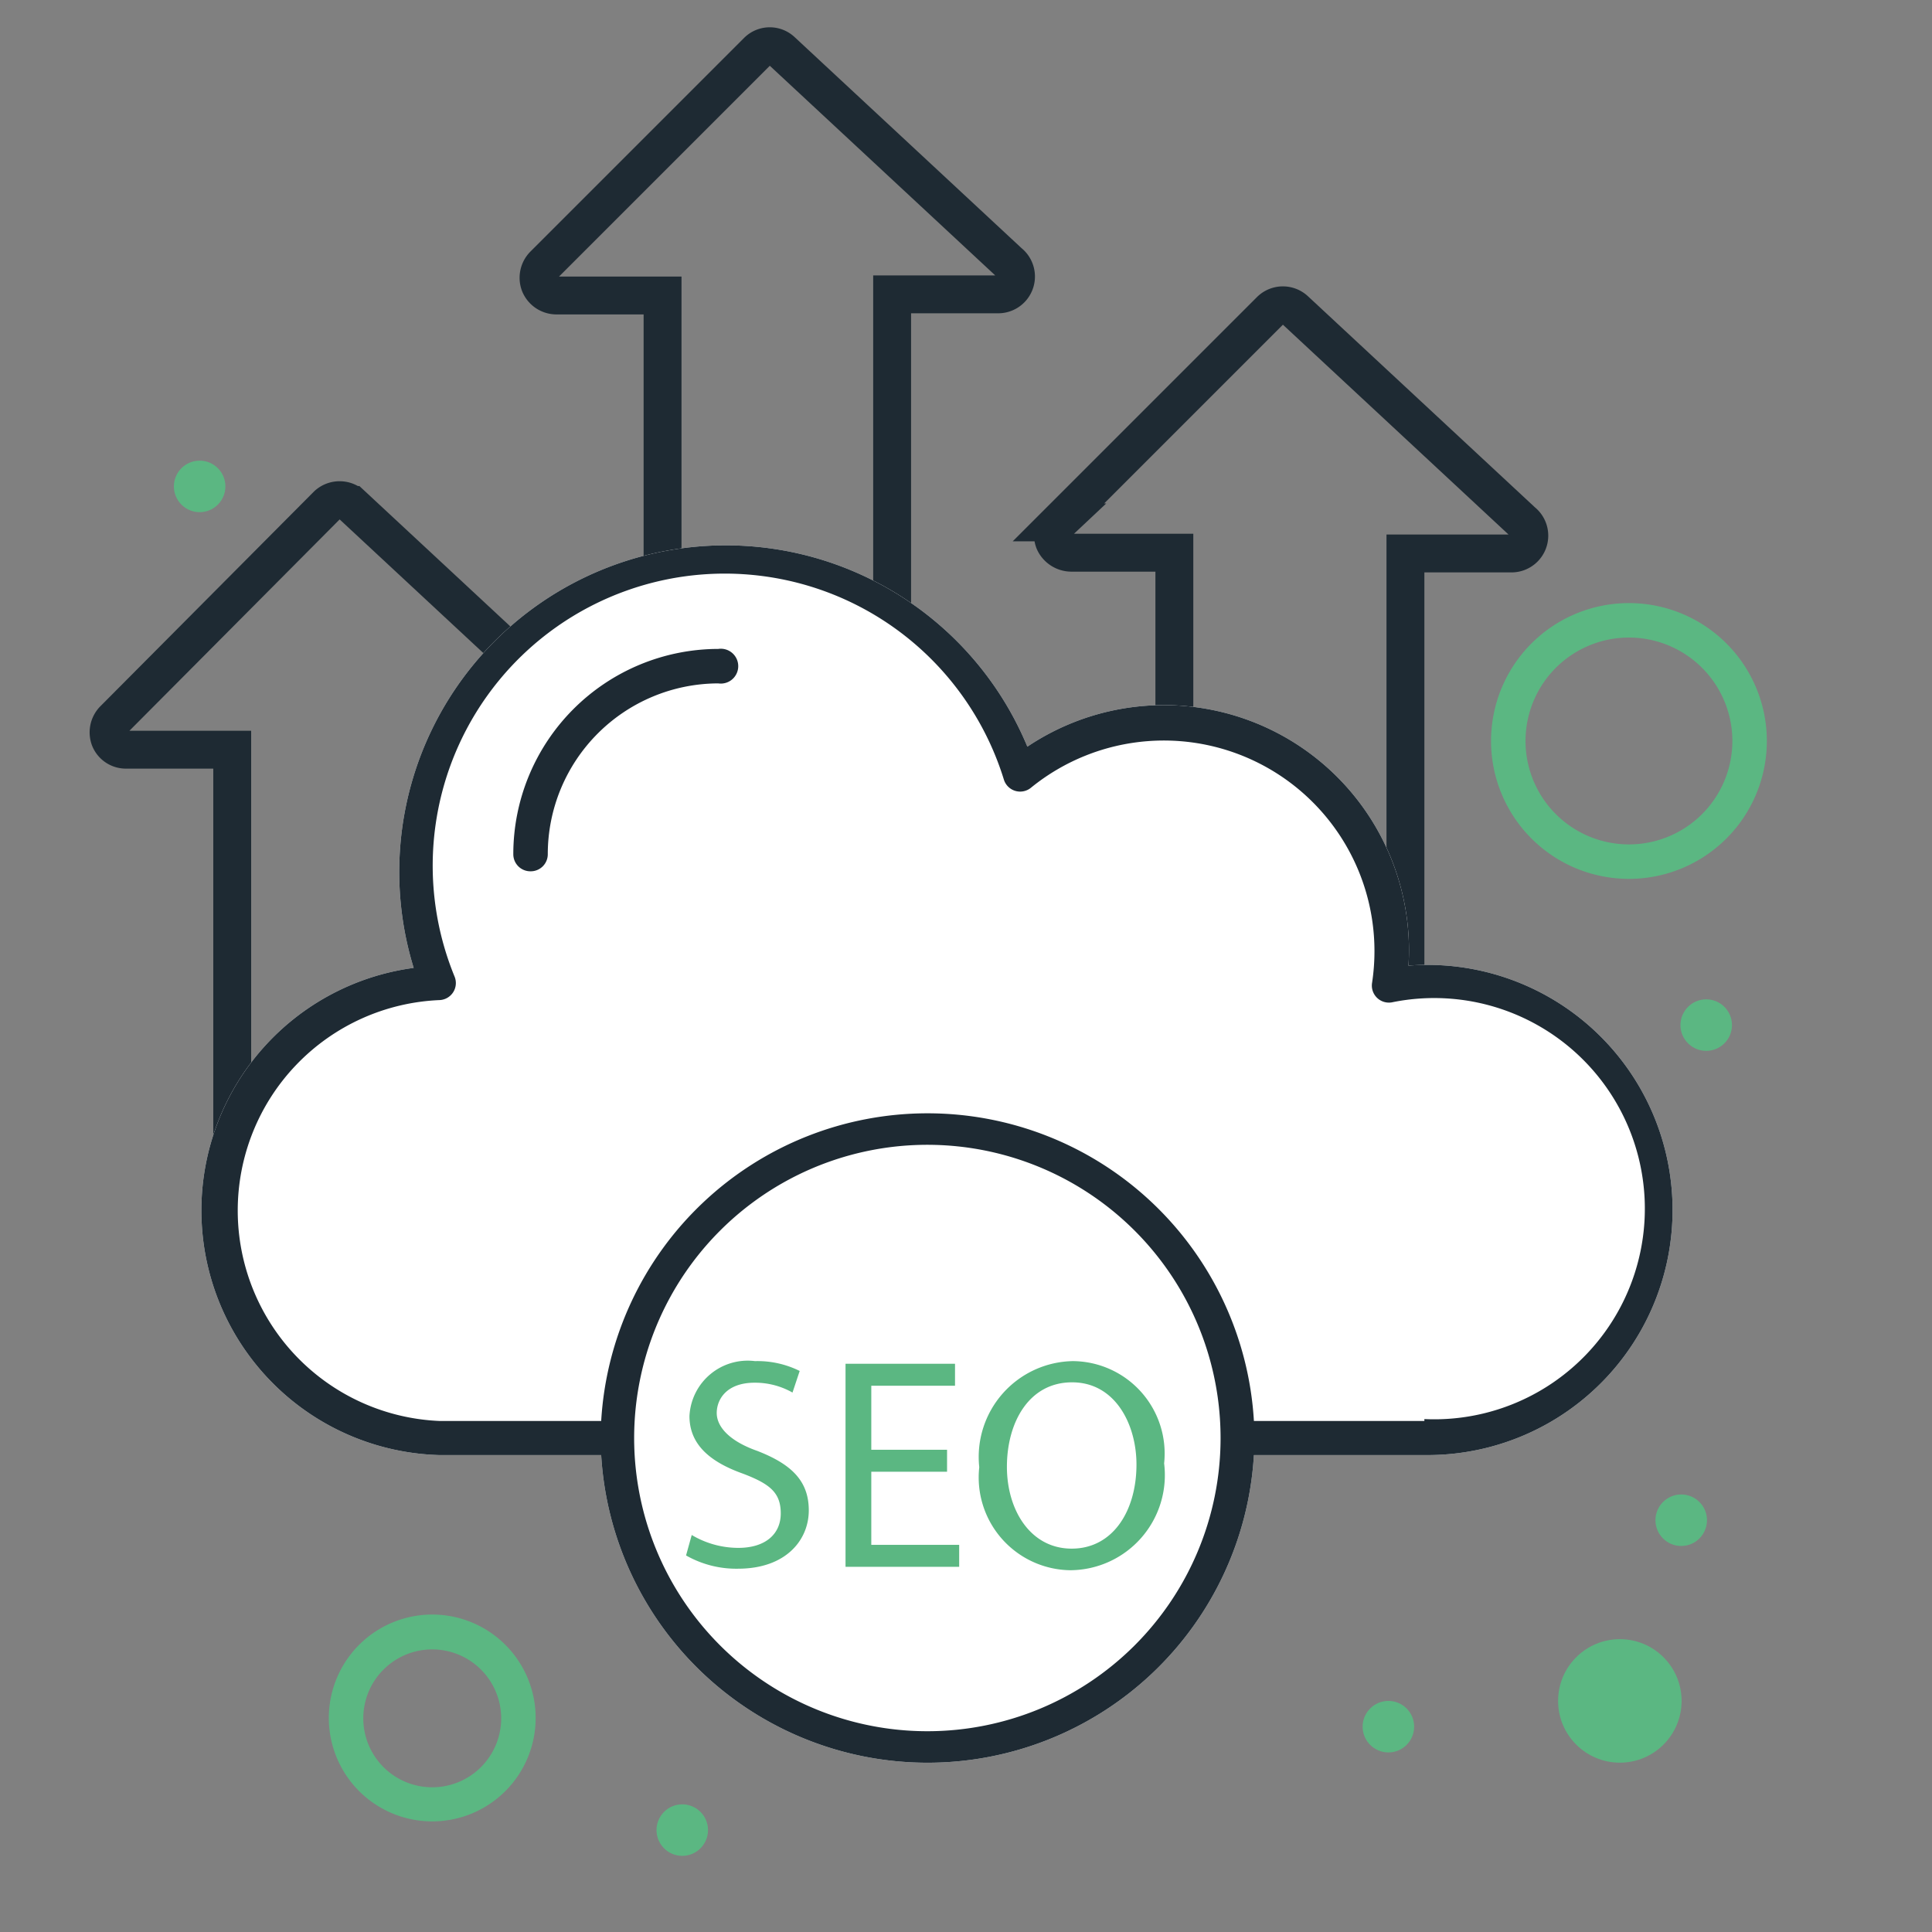 <svg xmlns="http://www.w3.org/2000/svg" id="Layer_1" data-name="Layer 1" viewBox="0 0 51 51"><rect x="0" y="0" width="51" height="51" fill="#808080" stroke="none"/><defs><style>.cls-1{fill:none;stroke:#1e2a33;stroke-miterlimit:10;}.cls-2{fill:#fff;}.cls-3{fill:#1e2a33;}.cls-4{fill:#5bb782;}</style></defs><path class="cls-1" d="M23.55,18.48V7.77h2.8a.47.47,0,0,0,.47-.47.47.47,0,0,0-.18-.37l-6-5.58a.46.46,0,0,0-.64,0L14.35,7a.48.48,0,0,0-.1.51.48.48,0,0,0,.43.29h2.81V18.48Z"></path><path class="cls-1" d="M37.1,25.32V14.61h2.8a.47.47,0,0,0,.47-.47.47.47,0,0,0-.18-.37l-6-5.58a.47.47,0,0,0-.65,0l-5.6,5.6a.46.46,0,0,0-.11.51.5.5,0,0,0,.44.29H31V25.32Z"></path><path class="cls-1" d="M12.19,30.46V19.74H15a.46.46,0,0,0,.46-.46.5.5,0,0,0-.17-.37l-6-5.58a.48.48,0,0,0-.65,0L3,19a.48.48,0,0,0-.1.51.46.46,0,0,0,.43.28h2.8V30.46Z"></path><path class="cls-2" d="M37.18,25.5a6.47,6.47,0,0,0-10.06-5.79,8.62,8.62,0,0,0-16.2,5.84,6.46,6.46,0,0,0,.66,12.86h4.29a8.63,8.63,0,0,0,17.23,0h4.5a6.47,6.47,0,1,0-.42-12.92Z"></path><path class="cls-3" d="M37.18,25.5a6.47,6.47,0,0,0-10.06-5.79,8.62,8.62,0,0,0-16.2,5.84,6.46,6.46,0,0,0,.66,12.86h4.29a8.63,8.63,0,0,0,17.23,0h4.5a6.47,6.47,0,1,0-.42-12.92ZM24.49,45.7A7.74,7.74,0,1,1,32.22,38,7.74,7.74,0,0,1,24.49,45.7ZM37.6,37.51H33.1a8.63,8.63,0,0,0-17.23,0H11.6a5.56,5.56,0,0,1,0-11.11.45.45,0,0,0,.4-.62,7.71,7.71,0,1,1,14.5-5.2.45.45,0,0,0,.72.21,5.56,5.56,0,0,1,9,5.15.45.45,0,0,0,.52.52,5.56,5.56,0,1,1,.86,11Z"></path><circle class="cls-4" cx="44.38" cy="40.13" r="0.68"></circle><circle class="cls-4" cx="36.65" cy="45.58" r="0.68"></circle><circle class="cls-4" cx="45.04" cy="27.06" r="0.68"></circle><circle class="cls-4" cx="42.76" cy="44.9" r="1.63"></circle><circle class="cls-4" cx="5.27" cy="12.84" r="0.68"></circle><circle class="cls-4" cx="18.01" cy="48.31" r="0.68"></circle><path class="cls-3" d="M14,23a.45.45,0,0,1-.45-.45,5.42,5.42,0,0,1,5.41-5.42.46.46,0,1,1,0,.91,4.51,4.51,0,0,0-4.5,4.51A.45.45,0,0,1,14,23Z"></path><path class="cls-4" d="M43,23.2a3.64,3.64,0,1,1,3.64-3.64A3.64,3.64,0,0,1,43,23.2Zm0-6.37a2.73,2.73,0,1,0,2.73,2.73A2.73,2.73,0,0,0,43,16.83Z"></path><path class="cls-4" d="M11.41,48.08a2.73,2.73,0,1,1,2.73-2.72A2.73,2.73,0,0,1,11.41,48.08Zm0-4.54a1.82,1.82,0,1,0,1.82,1.82A1.82,1.82,0,0,0,11.41,43.54Z"></path><path class="cls-4" d="M18.26,40.52a2.41,2.41,0,0,0,1.23.34c.71,0,1.12-.36,1.12-.91s-.29-.78-1-1.05c-.87-.31-1.41-.77-1.41-1.52a1.54,1.54,0,0,1,1.73-1.45,2.51,2.51,0,0,1,1.18.26l-.19.57a2,2,0,0,0-1-.26c-.74,0-1,.44-1,.8s.33.74,1.07,1c.9.35,1.36.79,1.36,1.57s-.6,1.54-1.87,1.54a2.68,2.68,0,0,1-1.37-.35Z"></path><path class="cls-4" d="M25,38.85H23v1.93h2.32v.58h-3V36h2.89v.58H23v1.69H25Z"></path><path class="cls-4" d="M30.73,38.63a2.51,2.51,0,0,1-2.48,2.82,2.45,2.45,0,0,1-2.4-2.72,2.53,2.53,0,0,1,2.47-2.8A2.44,2.44,0,0,1,30.73,38.63Zm-4.15.09c0,1.14.62,2.16,1.71,2.16s1.71-1,1.71-2.22c0-1.06-.56-2.17-1.7-2.17S26.58,37.55,26.58,38.72Z"></path></svg>